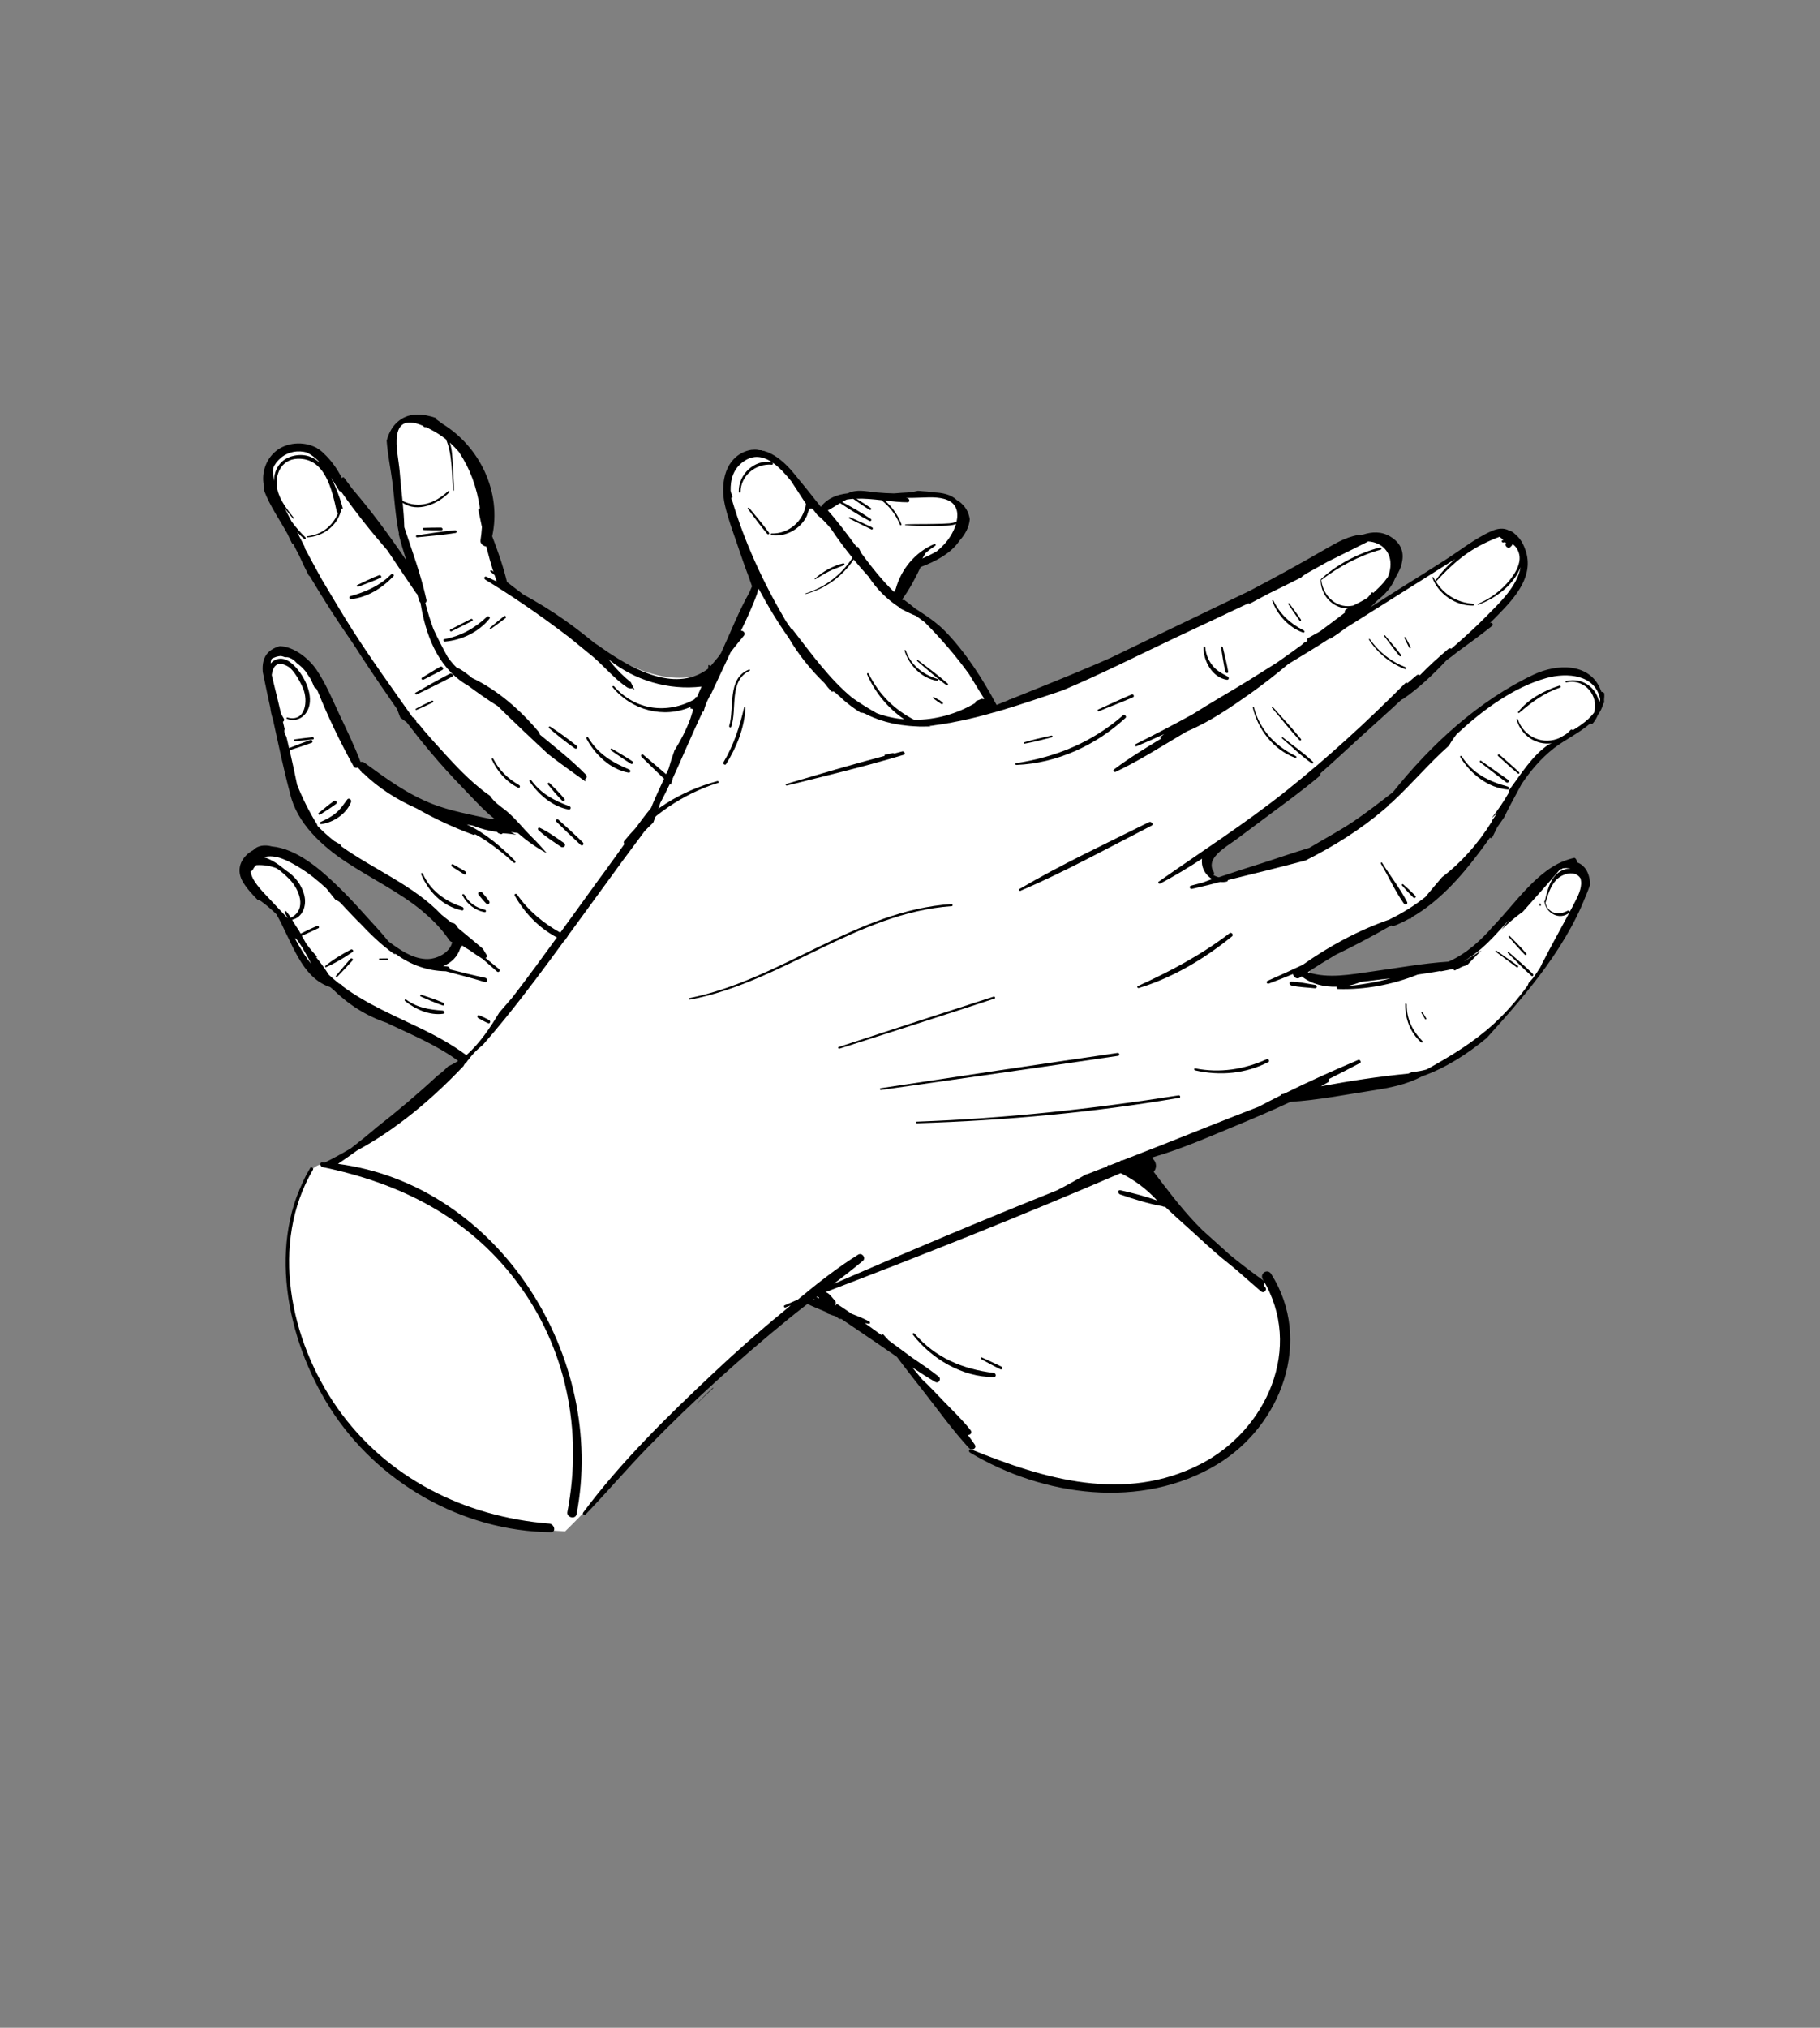 <svg xmlns="http://www.w3.org/2000/svg" id="Icons" viewBox="0 0 387.06 430.98"><rect x="0" y="0" width="387.06" height="430.98" fill="#808080" stroke="none"/><defs><style>      .cls-1 {        fill: #fff;      }    </style></defs><path class="cls-1" d="M71.32,101.11c-2.83-5.25-5.49-7.32-10.97-5.03-5.51,2.27-3.67,6.4-.24,13.05,3.43,6.62,5.95,11.89,5.95,11.89,0,0,13.17,20.85,13.51,21.29.36.46,5.27,7.9,6.64,9.62,1.38,1.72,6.52,9.28,11.67,13.41,5.17,4.11,10.87,9.72,10.87,9.72,0,0-6.17,0-11.77-1.82-5.63-1.84-17.52-6.98-20.61-10.87-3.09-3.91-7.32-16.38-9.04-18.67-1.74-2.27-5.51-6.52-8.48-4.91-2.97,1.6-2.85,4.81-.8,10.08,2.06,5.25,3.19,14.31,4.11,17.74.92,3.43.36,5.95,4.13,9.16,3.77,3.19,6.07,5.95,11.79,9.28,5.73,3.31,8.82,4.57,11.67,6.86,2.85,2.29,3.77,3.09,5.39,5.27,1.6,2.17,2.73.92,2.06,3.19-.68,2.29.92,2.63-1.96,3.33-2.85.68-2.85,1.6-6.17.68-3.33-.92-5.85-3.31-7.56-4.57-1.72-1.26-4.59-4.71-6.86-6.98-2.29-2.29-7.68-7.34-9.86-8.82-2.17-1.5-6.52-4.93-9.16-3.09-2.63,1.84-4.11,3.31-3.65,4.69.46,1.38-.36,1.5,1.82,3.67,2.19,2.17,2.07,1.14,4.47,3.65,2.41,2.53,2.29,2.41,3.21,4.01.92,1.62.68,4.81,2.63,6.86,1.94,2.07,3.55,2.29,5.61,4.25,2.06,1.94,6.19,5.15,8.24,6.28,2.06,1.16,3.21.8,6.86,2.75,3.67,1.96,6.07,2.17,7.68,3.77,1.6,1.62,4.01,2.63,5.03,3.79,1.04,1.14-5.83,6.98-9.38,9.84-3.55,2.87-15,11.91-20.03,13.05,0,0-4.25.46-6.07,11.57-1.84,11.09-.7,26.1,8.46,39.48,9.16,13.39,27.59,25.88,49.68,26.89,0,0,8.02-7.78,14.54-15.68,6.52-7.9,36.39-32.96,36.39-32.96,0,0,4.13.58,6.07,1.72,1.96,1.14,7.9,3.89,9.86,5.85,1.94,1.94,4.35,3.99,4.91,4.69.58.68,6.88,9.28,9.18,11.45,2.27,2.17,5.71,8.12,5.71,8.12,0,0,26.34,13.39,45.45,4.69,19.11-8.7,24.5-26.1,18.56-40.52,0,0-5.27-.58-8.48-3.65-3.21-3.09-18.54-20.49-20.49-21.07-1.96-.58,10.75-5.51,11.55-5.97.82-.44,22.78-9.72,23.24-9.72s19.35-2.51,23-3.55c3.67-1.04,12.83-5.39,16.26-8.36,3.43-2.97,12.37-14.64,14.21-17.86,1.82-3.21,9.38-13.05,7.32-16.26-2.07-3.19-4.35-4.45-8.14-.8-3.77,3.67-10.18,10.87-11.33,12.13-1.14,1.26-6.4,6.64-6.4,6.64,0,0-7.9,1.84-10.08,2.17-2.17.34-15.68,3.67-21.41,1.96-5.73-1.72,4.35-6.64,8.02-8.6,3.65-1.94,11.67-4.81,14.09-7.08,2.39-2.29,9.16-7.78,10.3-9.96,1.14-2.17,8.7-12.37,9.96-15.24,1.26-2.85,4.69-7.2,7.1-8.8,2.39-1.62,7.66-4.25,8.46-5.39.82-1.14,2.75-2.29,2.17-5.61-.56-3.31-5.49-7.22-14.31-3.31-8.82,3.89-16.7,9.96-20.15,14.64-3.43,4.69-10.3,11.33-12.13,12.81-1.84,1.5-7.9,5.85-10.53,7.1-2.63,1.26-6.62,2.75-6.62,2.75,0,0-15.8,5.03-17.06,5.03s-4.81-2.17-2.06-4.91c2.73-2.75,15.32-11.45,17.96-13.87,2.63-2.39,16.48-14.43,19.57-17.5,3.09-3.09,5.39-5.05,8.94-7.9,3.55-2.87,6.98-5.27,8.58-6.88,1.62-1.6,4.25-3.77,4.93-4.57.68-.8,8.02-7.66,6.98-11.79-1.04-4.13-1.04-6.4-3.55-6.19-2.51.24-6.19,1.5-11.09,4.93-4.93,3.43-19.93,12.13-19.93,12.13,0,0,4.69-4.69,6.07-7.32,1.38-2.63,1.26-5.51-.8-6.98-2.06-1.5-3.65-1.96-6.4-.92-2.75,1.04-21.41,10.75-24.04,12.01-2.63,1.28-25.52,12.83-28.39,13.75-2.85.92-24.5,9.5-24.5,9.5,0,0-2.63-4.93-4.45-6.98-1.84-2.06-7.22-10.63-10.53-12.13-3.33-1.5-5.85-3.89-5.85-3.89,0,0,2.06-4.69,3.09-6.19,1.04-1.48,3.77-2.06,4.93-2.51,1.14-.46,7.66-5.39,6.64-8.36-1.04-2.97-2.41-5.73-7.9-5.49-5.51.22-11.23.8-14.43.8s-5.51.12-6.52,1.38c-1.04,1.26-1.5,1.94-1.5,1.94,0,0-5.15-5.37-6.74-6.98-1.62-1.6-4.47-8.24-9.74-5.83-5.27,2.39-6.19,8.12-2.51,16.36,3.65,8.24,4.91,12.25,4.91,12.25l-8.46,17.18s-6.19,4.69-16.84.34c-10.63-4.35-18.08-11.79-21.39-13.39-3.33-1.62-7.68-4.47-7.68-4.47,0,0-2.39-9.5-2.75-10.99-.34-1.5.92-7.78-1.6-11.91-2.51-4.11-9.5-12.81-14.54-12.25-5.03.58-4.69,4.35-3.99,9.4.68,5.03,1.26,12.01,1.72,13.73.46,1.72,2.17,6.07,2.73,8.24.58,2.17-1.36.92-1.48.58-.12-.34-13.97-17.28-15.46-20.03Z"></path><g><g><g><path d="M279.63,210.05c.52.06.54-.64.08-.72-1.68-.24-3.43-.68-5.13-.68-.52,0-.36.7.04.8,1.6.4,3.37.42,5.01.6Z"></path><path d="M216.15,162.58c8.62-.34,16.96-4.19,23.24-10.02.28-.26-.24-.8-.54-.54-6.54,5.71-14.23,8.9-22.76,10.18-.26.04-.18.38.06.38Z"></path><path d="M244.36,174.73c-9.22,4.61-18.69,9-27.57,14.23-.22.12.02.46.22.38,9.52-4.09,18.69-9.14,27.91-13.87.5-.26-.08-.98-.56-.74Z"></path><path d="M261.52,198.33c-6.05,4.63-12.61,8.1-19.53,11.25-.26.12-.08.5.2.42,7.26-2.21,13.95-6.22,19.83-10.99.4-.32-.12-.96-.5-.68Z"></path><path d="M254.2,227.08c-.3-.06-.3.36-.04.42,5.29,1.2,10.75.72,15.6-1.78.34-.18-.02-.74-.34-.6-4.87,2.19-9.96,2.99-15.22,1.96Z"></path><path d="M118.76,174.21c-.34-.3-.7.16-.38.48,1.68,1.66,3.37,3.29,5.11,4.89.38.36.82-.2.46-.54-1.7-1.66-3.43-3.25-5.19-4.83Z"></path><path d="M119.92,179.16c-1.64-1.12-3.31-2.37-5.11-3.21-.34-.16-.54.24-.3.48,1.42,1.36,3.15,2.43,4.75,3.53.62.42,1.3-.38.66-.8Z"></path><path d="M104.02,216.81c-.66-.38-1.36-.7-2.06-1-.44-.2-.62.36-.24.58.66.38,1.34.76,2.04,1.06.48.22.68-.42.26-.64Z"></path><path d="M167.37,166.95c8.28-2.06,16.64-4.07,24.82-6.52.48-.14.12-.82-.3-.72-.56.14-1.14.28-1.7.44l-.26-.1-1.7.36c-.14.02-.16.14-.08.24-7.02,1.84-13.99,3.93-20.95,5.97-.22.06-.06.4.16.34Z"></path><path d="M148.55,297.95c-.14.16-.28.32-.44.48,1.2-1.18,2.41-2.33,3.65-3.47,0,0-.14.04-.22.06-1.02.96-2.02,1.94-2.99,2.93Z"></path><path d="M341.09,147.36c-.02-.24-.32-.36-.52-.28-.04-.14-.08-.28-.14-.4-2.29-5.93-9.44-5.59-14.25-3.31-11.75,5.57-21.83,14.84-29.95,25-2.73,2.11-5.45,4.23-8.34,6.19-3.05,2.06-6.3,3.75-9.44,5.65-3.41,1-6.78,2.21-10.12,3.27-3.05.96-6.11,1.94-9.14,2.97-.42-.1-.82-.28-1.18-.5.16-.02.3-.18.18-.36,0-.1-.02-.22-.1-.34-.46-.7-.5-1.48-.26-2.21.78-1.94,3.63-3.53,5.01-4.57,1.9-1.4,3.79-2.81,5.67-4.23,4.05-3.03,8.2-5.99,12.05-9.24.22-.18.28-.4.24-.62,2.85-2.49,5.63-5.09,8.4-7.62,2.85-2.61,5.79-5.19,8.62-7.84.14-.1.28-.22.42-.32h.1c3.35-2.29,6.5-5.29,9.3-8.28.78-.56,1.56-1.14,2.31-1.76,2.49-1.8,4.99-3.63,7.4-5.55.34-.26-.08-.82-.44-.58-.06.06-.14.1-.14.1.64-.64,1.34-1.34,2.02-2.04,3.55-3.65,7.5-8.14,5.63-13.57-.02-.08-.06-.14-.06-.14-.54-1.62-1.5-3.01-2.99-3.89-.22-.12-.42-.12-.42-.12-1.2-.68-2.57-.42-3.73.1-3.53,1.54-6.86,4.25-10.12,6.3-3.31,2.11-6.64,4.21-9.98,6.3-1.9,1.22-3.79,2.41-5.69,3.61.54-.5,1.08-1.04,1.6-1.56,1.62-1.28,2.97-2.81,3.67-4.61.3-.48.56-.98.8-1.48.32-.62.56-1.28.66-1.94.46-2.13-.16-4.05-2.51-5.47-1.88-1.12-3.85-1.02-5.79-.4-2.83.12-5.41,1.6-7.82,2.99-5.37,3.11-10.79,6.09-16.26,8.96-4.75,2.27-9.48,4.57-14.21,6.84-5.09,2.45-10.2,4.89-15.28,7.36-.84.36-1.68.74-2.49,1.1-6.3,2.71-12.67,5.25-19.01,7.8,0,0-.24-.02-.28.12-.86.34-1.72.68-2.57,1.04-2.91-5.49-6.6-11.19-10.85-15.58-1.88-1.96-4.17-3.43-6.44-4.91-.76-.62-1.5-1.22-2.27-1.78-.12-.1-.24-.06-.32,0l-.22-.14c1.54-2.09,2.85-4.55,3.95-6.9,3.13-1.18,6.44-2.85,8.3-5.65,1.18-1.3,2-2.81,2.15-4.51-.16-1.06-.56-2.04-1.28-2.87l-.02-.02-.06-.06c-.04-.06-.1-.12-.16-.16-.2-.22-.42-.42-.66-.6-.2-.14-.4-.26-.6-.38-1.24-1.22-3.13-1.54-4.83-1.62l-.14-.02c-.8-.12-1.62-.2-2.43-.24l-.14-.02c-.22-.02-.46-.02-.68-.04h-.08c-.56.14-1.12.24-1.68.32-1.14.06-2.25.12-3.37.22-1.24-.02-2.45-.1-3.67-.2-.12-.02-.26-.04-.38-.04-2.02-.22-3.81-.66-5.63.16h-.02s-.06.04-.1.06c-2.19.24-4.27.98-5.69,2.81l-.04.08c-1.94-2.47-3.91-4.91-5.89-7.3-2.53-3.05-6.54-6.26-10.71-4.27-4.09,1.98-4.71,7.06-3.85,11.03.6,2.75,1.62,5.45,2.53,8.12.8,2.31,1.56,4.67,2.45,6.96.28.78.54,1.56.82,2.33-.2.46-.4.92-.6,1.38-2.23,3.95-3.91,8.28-5.81,12.39,0,0-.14.28-.2.44-.2.28-.4.56-.6.84-.56.66-1.12,1.34-1.68,2l.02-.16c-.14-.06-.28-.12-.42-.18-.02.26-.04.52-.04.8-6.6,4.99-15.22.58-21.53-3.65-.68-.48-1.36-.94-2.04-1.42h-.02l-.3-.22s-.1-.06-.16-.06c-2.06-1.7-4.15-3.33-6.32-4.87-2.91-2.06-5.89-3.89-8.98-5.57-1.14-.88-2.29-1.76-3.43-2.63-.78-3.25-1.92-6.52-3.15-9.72,2.04-9.36-2.61-19.03-10.63-23.94-.44-.34-.86-.66-1.32-.96.04-.06.08-.14.08-.22-2.69-.92-5.51-1.28-7.86.48-1.42,1.06-2.27,2.63-2.71,4.33.22,2.95.84,5.95,1.22,8.84.44,3.59.66,7.28,1.38,10.83l-.02.26c.46,1.86,1.02,3.69,1.6,5.51-3.57-5.25-7.38-10.43-11.49-15.22-.58-.78-1.14-1.56-1.72-2.33-.16-.22-.44-.1-.46.1-.98-1.92-2.27-3.81-3.89-5.29l-.04-.04c-.36-.38-.78-.7-1.22-.96l-.3-.22s-.08-.02-.12-.04c-2.67-1.38-6.28-1.1-8.56.82-2.21,1.84-3.13,4.95-2.41,7.64-.02.22-.04.44-.04.68,1.22,3.29,3.51,6.52,4.91,9.12l.06.1c.32.7.66,1.4,1,2.09,0,0,.06-.02.1-.04l.08-.02c.42.86.86,1.72,1.3,2.55.64,1.42,1.3,2.83,2.02,4.21.08.14.24.2.24.2,2.91,4.91,5.97,9.68,9.2,14.31,2.47,3.83,4.99,7.64,7.6,11.37.58.86,1.16,1.72,1.76,2.55.24.62.48,1.22.7,1.84.44.34.9.66,1.34.98,1.66,2.17,3.35,4.31,5.11,6.38,2.17,2.59,4.45,5.09,6.78,7.5,2.13,2.19,4.31,4.67,6.74,6.6-.24.04-.5.06-.74.08-4.17-.92-8.36-1.64-12.39-3.19-5.43-2.13-9.8-5.39-14.48-8.78-.24-.18-.54-.22-.82-.16-1.28-3.35-2.83-6.58-4.37-9.82-1.54-3.27-2.95-6.74-4.97-9.74-1.66-2.45-4.81-4.95-7.84-5.05-.84.24-1.64.6-2.27,1.18-1.26,1.12-1.46,2.71-1.34,4.31.14.64.28,1.3.4,1.94.38,1.88.78,3.75,1.2,5.63.1.84.26,1.64.54,2.39,1.16,5.29,2.25,10.57,3.65,15.8l.02.08c1.4,6.22,6.72,11.11,11.87,14.52,5.43,3.59,11.29,6.36,16.2,10.41.2.18.42.36.62.56l.06.04c1.92,1.64,3.63,3.47,5.11,5.63.16.24.38.36.62.42-.44,2.21-3.33,3.75-5.71,3.59-3.01-.2-5.49-2.02-7.84-3.73-1.56-1.98-3.37-3.83-5.01-5.67-1.86-2.07-3.73-4.11-5.75-6.05-3.65-3.53-8.7-8-14.05-8.48-1.44-.4-3.05-.22-3.91.76-2.37,1.26-3.87,3.81-2.35,6.6.8,1.42,2,2.73,3.23,3.99.26.04.52.14.78.32,1.18.86,2.23,1.78,3.23,2.75,3.31,5.85,5.27,13.51,11.43,15.48.22.18.44.38.68.56,3.19,3.15,7.08,5.61,11.27,7,.22.12.44.22.66.32,4.91,2.33,10,4.45,14.41,7.66l.18.14c-.66.46-1.38.84-2.11,1.16-.7.72-1.46,1.4-2.29,2-4.13,3.83-8.44,7.48-12.89,10.95-1.82,1.56-3.65,3.03-5.53,4.49-1.8,1.06-3.63,2.07-5.53,3.01-.18-.02-.34-.04-.52-.06-.64-.04-.5.92.02,1.02,16.46,3.41,30.89,10.57,41.22,24.24,10.69,14.13,14.19,31.86,10.87,49.08-.22,1.14,1.72,1.68,1.96.44,6.4-33.16-16.32-69.91-50.74-74.44,1.36-.92,2.69-1.86,4.01-2.81,8.52-4.61,16-10.95,22.7-18,.04-.08.06-.14.06-.14,0,0,.08-.12.08-.14l.18-.24.38-.36c.1-.2.22-.36.36-.48.88-1.22,1.92-2.23,3.05-3.13,1.64-1.86,3.21-3.73,4.75-5.63,4.37-5.39,8.5-10.95,12.59-16.56l.06.02c.22-.3.44-.62.66-.94h-.02s.18-.26.28-.4c0,0,.1-.14.14-.22l.08-.08c.9-1.24,1.8-2.47,2.71-3.71,2.81-3.85,5.63-7.7,8.44-11.57,1.54-2.11,3.17-4.23,4.73-6.36.58-.6,1.2-1.2,1.8-1.78.22-.58.44-1.18.66-1.76l-.02.02.02-.04c.2-.52.4-1.04.6-1.56.06-.26.14-.52.22-.8.72-1.34,1.4-2.71,2.07-4.11.06.06.14.14.2.2.08-.24.14-.46.22-.7.04-.16.12-.3.2-.44-.04-.04-.08-.08-.08-.08,2.13-4.67,4.13-9.44,6.28-13.99.06-.12.1-.24.16-.34,0,0,.12.02.18.04.1-.44.22-.88.38-1.3l.04-.08c.14-.42.32-.84.52-1.24h0c.2-.4.4-.78.64-1.14,1.32-2.81,2.63-5.61,3.95-8.42.06-.14.12-.3.2-.44.3-.4.62-.8.92-1.2.12-.14.24-.28.36-.42l.08-.12c.5-.62,1-1.24,1.5-1.84.4-.48-.12-1.06-.64-1.04,1.28-2.61,2.51-5.27,3.47-7.98l.04-.22c.08-.24.18-.46.26-.7h0c1.92,3.61,4.05,7.14,6.42,10.49,2,3.43,4.57,6.66,7.54,9.52.48.66,1,1.26,1.54,1.84.1,0,.22,0,.34.02l.04-.12s.16.16.24.22c.14.06.26.14.38.26.16.16.32.3.46.44.08.06.16.12.24.18.12.12.24.26.38.38,1.3,1.18,2.69,2.23,4.15,3.13.24-.04.5,0,.78.14h.04c.26.14.54.28.8.4.08.04.16.08.24.12,0,0,.4.16.58.24.1.04.18.08.28.12.18.08.38.16.58.22l.24.1c.22.08.42.14.62.22.08.02.14.04.14.04.32.1.56.16.8.24l.12.04c.42.12.84.22,1.26.32.22.04.44.08.66.14.14.02.28.04.42.08.18.02.36.06.54.08,0,0,.3.06.44.08.18.02.36.04.52.06,0,0,.3.04.46.06.16.02.34.04.52.06.16.02.3.02.44.04.18.02.38.04.56.04.14.02.28.02.28.02.34.02.54.04.76.04h.12c.08,0,.16.02.16.02h1.06c.48,0,.96,0,1.44-.02l-.3-.1c.34-.04.7-.08,1.04-.12l-.02-.02c1.08-.14,2.13-.3,3.19-.5v.02c.46-.1.92-.18,1.36-.28.28-.04.56-.1.84-.16l.2-.04h.02c2.39-.5,4.77-1.1,7.1-1.78v.02l.06-.02h0c.28-.08.58-.18.86-.26.12-.04.26-.06.38-.1h0c.14-.06.28-.08.28-.08l.16-.06c.08-.02.16-.04.24-.06.34-.1.68-.22,1.02-.32h-.02c.22-.06.42-.12.64-.18.18-.06.38-.12.56-.18h0s.3-.1.46-.14l-.06.02c2.43-.78,4.85-1.58,7.26-2.39h0c.94-.32,1.86-.64,2.79-.94,8.18-3.45,16.16-7.5,24.18-11.29,5.11-2.41,10.24-4.79,15.34-7.22.08.08.22.12.32.06,1.3-.7,2.61-1.4,3.91-2.09,2.33-1.14,4.67-2.27,6.96-3.45.16-.08.24-.24.24-.24.68-.5,1.36-.88,2.04-1.24,1.14-.62,2.25-1.26,3.37-1.88,2.81-1.4,5.61-2.77,8.4-4.19l.16-.12c2.99.16,5.09,2.33,4.77,5.47-.08.78-.28,1.5-.56,2.13-.26.36-.54.72-.82,1.08-.7.8-1.48,1.56-2.25,2.27-.1-.12-.3-.18-.38-.04-.26.42-.58.8-.94,1.14-.96.58-1.96,1.08-2.93,1.58-.74.16-1.5.18-2.27.02-2.53-.56-4.27-2.89-4.53-5.39,0-.08-.14-.1-.14-.1-.02,2.71,1.74,5.13,4.27,5.87.5.14,1,.22,1.5.22-.14.08-.26.14-.4.22-.26.14-.3.42-.2.66-1.78,1.34-3.55,2.67-5.31,3.99-.84.48-1.68.94-2.51,1.4-.24.12-.26.38-.18.6-.12.08-.22.16-.34.26,0,0-.18.02-.26.08-.24.2-.48.42-.72.62-1.72,1.26-3.43,2.47-5.17,3.69-2.02,1.28-4.05,2.55-6.07,3.81-3.87,2.39-7.96,4.69-11.87,7.18-3.99,2.19-8.02,4.29-12.11,6.34-.24.14-.06.56.2.44,1.98-.82,3.93-1.68,5.89-2.59-.24.2-.5.38-.74.56-.14.12-.08.34.06.42-3.41,2.07-6.84,4.15-10,6.54-.32.24.06.66.38.5,4.85-2.29,9.48-5.25,14.09-7.98.36-.22.7-.42,1.06-.62,4.77-1.98,9.28-5.09,13.47-8.04,2.77-1.98,5.47-4.07,8.06-6.26.04-.04.1-.06.1-.06,2.95-1.78,5.85-3.53,8.68-5.37.12.02.26,0,.26,0,.86-.54,1.98-1.32,3.27-2.29.52-.32,1.02-.64,1.52-.96,4.93-3.09,9.86-6.19,14.78-9.3,2.29-1.44,4.61-2.89,6.9-4.35-1.62,1.38-3.05,2.93-4.23,4.63-.16-.26-.32-.52-.46-.78l-.18.04c1.16,3.51,5.03,6.11,8.68,6.01.28,0,.16-.36-.06-.38-3.43-.3-6.07-1.94-7.86-4.71,2.11-2.25,4.25-4.37,6.82-6.13,2.09-1.42,4.33-2.51,6.68-3.39.28.16.56.4.86.7l-.24.04c-.3.1-.06.52.2.46,0,0,.28-.06.42-.06,0,0,.14.16.2.26-.44.4.36,1.2.82.84.24-.2.44-.42.56-.68,1,.66,1.56,1.98,1.48,3.21-.12,1.64-1.08,3.13-2.07,4.39-1.82,2.25-4.15,3.99-6.82,5.11-.1.04-.02.2.08.16,3.61-1.32,7.24-3.95,8.84-7.56.06-.14.12-.3.18-.44-.74,4.15-4.45,7.58-7.34,10.51-2.37,2.41-4.87,4.65-7.4,6.84-.2-.1-.42-.12-.62.04-2.04,1.72-4.11,3.59-6.05,5.59-.22-.14-.48-.18-.68,0-.66.56-1.32,1.12-1.96,1.68-.14-.1-.34-.12-.48.02-8.04,8.08-16.4,15.76-25.3,22.86-8.72,6.96-18.04,12.91-27.13,19.31-.26.18.06.56.32.42,3.03-1.62,5.99-3.39,8.9-5.29-.02.2-.06.42-.04.64,0,1.56.92,2.93,2.17,3.69-.64.22-1.28.48-1.92.72-.86.22-1.72.46-2.57.68-.48.12-.22.78.2.68.3-.06.58-.14.88-.2l.08-.02c1.7-.38,3.39-.8,5.09-1.26.44.06.88.04,1.32-.06.22-.04.3-.18.3-.34,5.51-1.34,11.03-2.71,16.54-4.17,5.93-2.99,11.57-6.5,16.66-10.83.3-.26.6-.52.9-.78l-.06-.08c.26-.18.52-.38.76-.58,4.21-3.87,7.9-8.32,12.17-12.09.32-.56.66-1.1,1.04-1.62.08-.12.18-.26.18-.26.18-.24.28-.36.38-.5,0,0,.06-.06.08-.1,2.85-2.63,5.85-5.13,9.1-7.22,3.07-2,6.4-3.69,9.94-4.69,4.39-1.24,10.45-.78,11.47,4.51-.06.26-.12.5-.22.76-.42-3.07-3.47-5.55-7.1-4.61-.18.04-.04.28.1.26,4.07-.88,6.94,2.95,5.93,6.4-.74,1-1.68,1.84-2.73,2.57-.06.04-.14.1-.14.1l-.12.1c-.5.36-1.04.68-1.56,1-.08-.14-.28-.24-.42-.1-.32.36-.64.66-1,.92-.44.26-.88.52-1.3.78-3.43,1.58-7.6.04-9-4.01l-.24.04c1,3.63,4.27,5.55,7.42,5.15l-.04.04c-.2.08-.38.14-.56.22-3.51,2.37-5.81,6.22-8.4,9.68.02.22-.02.46-.14.68-1.04,1.82-2.19,3.49-3.43,5.07v.06c.36-.3.72-.62,1.06-.96-.36.52-.72,1.04-1.08,1.56-.04.14-.1.3-.1.3-1.5,2.41-3.11,4.57-4.89,6.54-1.72,1.92-3.59,3.67-5.67,5.25-1.2,1.4-2.39,2.79-3.57,4.23-2.27,1.78-4.73,3.35-7.44,4.67-.1.04-.16.1-.16.1-6.52,2.23-12.89,5.69-18.44,9.62-2.49,1.18-4.99,2.31-7.52,3.43-.38.16-.1.72.26.58,1.74-.64,3.45-1.32,5.17-2.04.06.62.8,1.2,1.42.78.14-.1.28-.18.42-.28,2.09,1.64,4.79,2.29,7.46,2.19-.14.16,0,.5.28.5,5.69.18,11.59-.92,16.94-3.07,1.6-.22,3.19-.48,4.77-.76.06.06.16.08.24.06.88-.16,1.76-.34,2.65-.54-.14.18.1.42.3.32.52-.26,1.02-.52,1.52-.78.36-.1.7-.22,1.04-.32,1-1.08,2.04-2.09,3.05-3.13-1.16.72-2.29,1.44-3.43,2.17l-.32.1c2.61-1.44,4.91-3.63,6.84-5.71.92-1,1.84-2,2.73-3.01-.52.68-1.04,1.36-1.54,2.02.18-.18.4-.36.6-.56.16-.16.34-.32.52-.48,1.08-.98,2.21-1.9,3.39-2.75,2.67-2.99,5.35-5.99,7.96-9.04.06.04.14.06.14.06.2-.12.3-.18.42-.24.54-.06,1.1-.06,1.62.04-.42,0-.82.06-1.24.18-2.85.96-3.61,4.05-4.19,6.64l-.14.14c.26,2.51,3.27,4.19,5.33,2.41-1.86,3.49-3.83,6.94-5.61,10.47l-.14.22c-.14.34-.3.68-.48,1-.48.74-.96,1.48-1.48,2.19-.3.36-.62.72-.96,1.06-.02.08-.04.16-.08.24l-.16.38c-2.11,2.87-4.45,5.57-7.14,8.06-4.37,3.99-9.22,6.9-14.29,9.72-1.02.28-2.07.48-3.15.56-.26.14-.54.24-.82.34h-.06c-6.13.6-12.35,1.54-18.48,2.69.52-.3,1.02-.58,1.54-.88.26-.14.26-.42.14-.66,2.23-1.12,4.45-2.25,6.64-3.41.36-.2-.04-.82-.38-.66-5.25,2.23-10.57,4.61-15.76,7.18-.18.04-.38.08-.56.12l-.1.2c-1.62.8-3.19,1.62-4.77,2.45-7.1,2.73-14.19,5.61-21.27,8.4h-.02s-.14.06-.2.08l-.06.02c-2.47.98-4.93,1.94-7.38,2.89-.22-.02-.46.06-.6.24-.7.26-1.4.54-2.09.82,0,0-.16-.04-.22-.06-.22-.02-.34.12-.34.28-1.54.58-3.05,1.18-4.57,1.78.14-.1.28-.2.44-.3-2.17,1.26-4.35,2.49-6.6,3.63-15.9,6.36-31.7,13.03-47.43,19.85,2.09-1.58,4.15-3.19,6.17-4.87.76-.62-.18-1.84-1-1.32-4.49,2.79-8.72,6.15-12.83,9.54-.94.42-1.9.82-2.83,1.24-.26.12-.06.52.2.44.38-.16.74-.3,1.12-.44-.6.5-1.2,1-1.8,1.5-5.05,4.13-9.94,8.46-14.68,12.93-9.74,9.14-19.65,18.85-27.65,29.59-.22.3.24.68.5.42,4.59-4.77,8.88-9.82,13.49-14.54,4.63-4.73,9.38-9.34,14.29-13.79,4.95-4.49,10.02-8.86,15.2-13.09,2.27-1.86,4.61-3.63,6.94-5.41,21.45-8.18,42.8-16.64,63.89-25.72,2.95,1.46,5.45,3.33,7.76,5.81-2.55-.9-5.25-1.6-7.8-2.17-.64-.16-.62.7-.1.88,2.87.98,5.97,1.98,9.02,2.51.18.12.36.14.54.1h0c1.66,1.58,3.37,3.11,5.07,4.63,2.61,2.33,5.17,4.83,7.92,7,.72.6,1.42,1.18,2.15,1.76,1.74,1.54,3.49,3.07,5.25,4.59.7.6,1.5-.38.82-1l-.24-.22c.26-.32.28-.84-.14-1.14-2.41-1.74-4.77-3.51-7.04-5.39-1.92-1.74-3.83-3.45-5.77-5.19-.48-.48-.96-.96-1.44-1.46-3.29-3.45-6.11-7.22-8.98-10.99.26-.28.42-.64.48-1.1.06-.8-.32-1.44-.9-1.86.16-.1.32-.16.32-.16,6.11-1.76,11.97-4.37,17.58-6.68,3.87-1.62,7.8-3.27,11.61-5.07,5.79-.36,11.65-1.52,17.3-2.39,3.79-.58,7.42-1.28,10.67-3.03,4.99-1.74,9.68-4.77,13.77-8.16,8.88-9.84,17.52-19.85,21.97-32.54.02-1.86-.72-3.89-2.49-4.67-.14-.06-.26-.1-.26-.1-.04-.36-.16-.76-.56-.98h0c-1.7.38-3.29,1.06-4.47,1.78-.3.18-.6.38-.9.58h0c-.28.2-.58.4-.86.62h0l-.02.02h0c-4.09,3.11-7.28,7.58-10.77,11.25,0,0-.1.08-.14.12-2.83,3.29-5.81,5.97-9.62,7.7-5.43.34-10.89,1.36-16.26,2.09-4.61.64-9.26,1.58-13.69.16,1.96-1.3,3.91-2.51,5.91-3.69,4.03-1.94,7.98-4.05,11.85-6.26.2.12.42.16.64.08,1.1-.44,2.15-.94,3.19-1.52.08.08.2.1.3,0s.2-.22.3-.34c5.65-3.27,10.24-8.38,14.09-13.49.86-1.12,1.68-2.25,2.47-3.39.16.12.4.14.5-.08.36-.72.72-1.44,1.08-2.17.48-.68.96-1.38,1.44-2.07.92-1.92,1.94-3.81,2.97-5.69.24-.46.48-.92.74-1.38,1.92-2.85,4.11-5.45,6.86-7.6,2.25-1.76,5.41-3.23,7.72-5.27.16.12.4.18.56-.02.48-.56.82-1.16,1.06-1.76.54-.76.96-1.58,1.2-2.51.1-.04.18-.12.16-.26,0-.16-.02-.34-.02-.5.06-.48.08-.96.04-1.5ZM58.11,99.43c.36-.8.9-1.52,1.64-2.13,1.66-1.36,3.63-1.62,5.49-1.14l.16.08c.88.46,1.64,1.06,2.33,1.76l.16.26c-1.44-1.28-3.29-1.9-5.61-1.34-2.55.62-3.99,2.75-4.01,5.31-.16-.94-.24-1.88-.16-2.79ZM61.84,195.06c-.1-.18-.2-.34-.3-.5-.28-.38-.58-.76-.88-1.14l.18.24c-.22-.04-.4.06-.28.3.2.4.4.8.62,1.18h-.02c-1.4-1.48-2.79-2.95-4.17-4.43-1.38-1.46-3.55-3.67-3.69-5.57.18.02.36-.06.46-.28.22-.44.46-.76.74-.98,1.48-.1,2.99.14,4.37.68,1.06.72,2.02,1.64,2.65,2.27,2.13,2.17,3.83,6.42.38,8.2l-.06.02ZM62.74,199.51c.08-.04.16-.06.16-.06.54.6.96,1.26,1.38,1.94l.12.14c.02.08.06.16.06.16.64,1.08,1.2,2.11,1.74,3.17-1.34-1.62-2.41-3.45-3.45-5.35ZM148.17,148.16s-.12-.02-.18-.04c-.08.16-.18.34-.26.5-5.81,3.21-12.59,2.39-17.14-2.75-.16-.16-.46,0-.3.2,4.07,4.93,10.85,6.68,16.62,4.17l-.04.1c-.02.08-.06.14-.1.2.22.08.44.14.66.22-.06.2-.12.42-.18.64,0,0-.04.14-.08.22-.08.32-.2.64-.3.96-.04.08-.06.16-.08.24-.86,2.33-2.02,4.55-3.35,6.68-.46,1.3-.88,2.59-1.26,3.93-.16.36-.34.74-.52,1.12-1.62-1.38-3.23-2.75-4.85-4.13-.32-.28-.68.16-.36.46,1.58,1.56,3.17,3.09,4.77,4.63-.96,2.06-1.92,4.13-2.77,6.22-2.67,3.23-5.01,6.82-7.46,10.2-.74,1.02-1.48,2.02-2.19,3.03-.56.74-1.1,1.5-1.66,2.25-1.52,2.11-3.05,4.21-4.57,6.32-1.14,1.56-2.27,3.13-3.41,4.69-3.63-2.02-6.8-4.65-9.2-8.12-.18-.26-.7-.08-.5.24,2.15,3.77,5.17,6.9,8.98,8.9-3.13,4.31-6.26,8.6-9.52,12.81-.92,1.08-1.84,2.13-2.75,3.17-1.88,3.15-4.17,6.58-7,9.04-2.95-2.19-6.2-3.97-9.2-5.45-5.81-2.81-11.93-5.37-17.04-9.14-.06-.2-.22-.4-.5-.5-.1-.02-.2-.06-.3-.1-.76-.6-1.5-1.24-2.21-1.9-.8-1.28-1.72-2.53-2.69-3.73,0,0,.16-.06.22-.12-.86-.86-1.64-1.8-2.33-2.77-.32-.54-.62-1.1-.94-1.66,1.2-.52,2.39-1.06,3.55-1.62.28-.14-.02-.62-.28-.5-1.2.52-2.35,1.1-3.51,1.66-.12-.22-.24-.44-.36-.64-.52-.76-1-1.52-1.46-2.29,2.27-.54,3.13-3.01,2.61-5.17-.56-2.31-2.06-4.15-3.97-5.37-1.32-1.12-3.11-2.39-4.71-2.77,2.55-.72,5.23.76,7.4,2.06,2.19,1.3,4.13,2.89,5.97,4.59.66.82,1.3,1.64,1.96,2.45.36.1.72.28,1.02.6,1.4,1.46,2.75,2.95,4.17,4.39-.18-.2-.34-.4-.52-.6,2.41,2.57,4.89,5.05,7.76,7.08h.36c3.07,2.27,6.7,3.61,10.65,3.67,2.77.76,5.55,1.44,8.28,2.29.6.2.68-.78.08-.9-2.49-.52-4.99-1.16-7.48-1.78,0-.28-.24-.6-.58-.64-.3-.02-.6-.06-.9-.08,1.8-.64,3.11-2.07,3.65-3.75.14-.2.28-.4.42-.6.5.34,1.02.66,1.54.96.92.66,1.86,1.3,2.81,1.88,1.02.9,2.04,1.8,3.05,2.67.36.34.82-.22.44-.52-.96-.8-1.94-1.6-2.89-2.37h0c.18-.06.32-.2.42-.36-.34-.5-.64-1.02-.94-1.56-1.74-1.48-3.51-2.95-5.29-4.41-.16-.26-.32-.5-.52-.74-.26-.28-.58-.4-.88-.4-.7-.56-1.42-1.14-2.13-1.7-5.89-6.24-14.48-9.64-21.39-14.6,0-.16-.1-.34-.3-.44-.4-.2-.76-.42-1.12-.62-1.28-1.02-2.47-2.07-3.59-3.25,0,0-.02-.2-.08-.3-1.7-2.73-3.09-5.55-4.23-8.4-.5-2.45-1.04-4.91-1.6-7.36,1.58-.48,3.15-1,4.71-1.58.36-.14.08-.68-.24-.58-1.56.52-3.07,1.1-4.59,1.72-.18-.8-.36-1.62-.56-2.41-.1-.18-.2-.38-.3-.58-.18-.38-.18-.76-.08-1.08-.12-.52-.24-1.02-.36-1.54.22-.12.36-.38.18-.68-.2-.34-.4-.68-.58-1.02-.54-2.31-1.1-4.65-1.68-6.96-.1-.42-.2-.86-.3-1.28.24-1.74,1.06-3.15,3.39-1.84,1.38.76,2.77,3.49,3.31,4.79,1.04,2.49.54,7.16-3.39,6.09-.18-.04-.24.22-.08.28,2.35.84,4.37-.68,4.81-3.05.58-3.05-1.76-7.34-4.25-9.08-1.48-1.04-3.03-.78-4.01.36,0-.4.08-.74.22-1,.66-.36,1.3-.54,1.9-.58,0,0,.22.04.34.06.22.06.42.12.62.2.34-.04.66,0,.96.12.06.02.14.06.2.1l.18.08c.08.04.18.1.26.16.3.2.58.46.84.76.24.18.5.38.72.58.44.36.8.76,1.14,1.16.1.14.18.28.26.4.28.4.56.8.82,1.22.28.54.54,1.1.76,1.68.08.22.26.32.44.34.12.22.24.46.36.68,2.19,5.43,4.77,10.79,7.6,15.9.2.36.68.42.92.24.04.06.08.1.12.16.1.12.22.24.34.34.12.2.24.4.36.6.08.12.22.14.32.1,3.15,3.11,7.08,5.63,11.37,7.52,3.85,2.21,7.94,4.09,12.01,5.59.18.06.32,0,.4-.12.78.42,1.54.86,2.29,1.36,2.07,1.42,4.05,2.95,5.89,4.67.28.26.58-.14.32-.38-2.81-2.85-6.38-5.97-10.26-7.72.44.1.9.18,1.34.26,1.66.68,3.37,1.1,5.13,1.34.1.16.26.3.48.34l.1.06c.14.04.26.06.26.06.2-.04.26-.12.34-.18.98.04,1.94.14,2.87.32-.38-.18-.76-.36-1.12-.56.5.04.98.1,1.46.18,1.86,1.62,3.87,3.07,6.05,4.23l.12.06c-1-1.16-2.04-2.29-3.15-3.39-1.88-1.84-3.49-3.99-5.55-5.67-1.32-1.04-2.51-1.78-3.39-3.15-.4-.26-.78-.56-1.18-.84-.16-.12-.32-.24-.48-.38-.26-.2-.5-.4-.74-.6-3.07-2.53-5.85-5.57-8.42-8.42-.38-.42-.78-.88-1.2-1.32-.18-.22-.38-.44-.58-.66-.14-.16-.28-.3-.4-.46-.72-.8-1.42-1.64-2.11-2.51-.18-.18-.38-.34-.58-.52.02-.08.02-.14.02-.14-.14-.24-.26-.42-.4-.6,0,0-.28-.16-.42-.26-4.37-6.2-8.82-12.35-12.91-18.75-2.19-3.45-4.25-6.98-6.36-10.49-1.24-2.23-2.45-4.49-3.65-6.72v-.22c-.52-1.06-1.08-2.11-1.62-3.15.46.5.96.98,1.48,1.42.24.22.5-.12.28-.32-1.1-1.06-2.09-2.17-2.95-3.39-.48-.9-.94-1.8-1.38-2.69.54.72,1.12,1.42,1.7,2.09.1.12.3,0,.18-.12-1.44-1.84-3.01-3.77-3.51-6.11-.64-3.01.8-6.32,4.23-6.46,5.99-.28,7.42,6.76,8.4,11.19.04.16.16.26.3.32-1.18,2.75-3.37,4.59-6.54,4.95-.16.02-.12.24-.12.24,3.35-.16,6.26-2.29,7.18-5.37h0c.08-.24.14-.5.2-.76.1.06.28,0,.28,0-.62-2.35-1.46-4.51-2.49-6.56.58.92,1.14,1.86,1.68,2.73.12.18.28.24.44.22,3.01,4.31,6.36,8.5,9.86,12.53,2.02,3.03,4.05,6.07,6.11,9.08,0,0,.14.16.22.22.14.48.28.94.44,1.42.04.14.12.26.22.34,0,.02.02.02.02.02,1.1,6.76,3.51,13.45,9.54,17.3.08.04.16.08.26.1,2.17,1.62,4.37,3.17,6.66,4.61,3.55,3.49,7.18,6.92,10.83,10.3l.1.06c2.49,1.94,5.09,3.75,7.66,5.61.04-.16.04-.34-.02-.52.34-.12.48-.56.12-.94-2.99-3.05-6.44-5.75-9.76-8.48,0-.16-.04-.34-.18-.5-3.85-4.61-8.78-8.98-14.31-11.57-.02-.04-.06-.1-.06-.1-1-.78-2-1.6-3.09-2.07-.04-.02-.08-.02-.08-.02-.72-.7-1.34-1.46-1.88-2.23-1.1-1.98-2.09-3.93-3.03-5.93-.66-1.8-1.22-3.65-1.72-5.55.2-.14.3-.36.24-.66-1.16-5.29-3.01-10.31-4.71-15.42-.04-1.74-.18-3.47-.34-5.21,3.11,2.17,7.56.28,9.92-2.25.14-.14-.12-.34-.26-.22-2.85,2.63-6.2,3.79-9.7,2.07-.22-2.07-.44-4.17-.6-6.24-.2-2.37-.92-5.39-.56-7.72.54-3.47,3.25-2.97,5.57-1.98.04.14.22.3.4.28,0,0,.12-.02.18-.02.26.1.5.24.74.36,1.28.64,2.45,1.4,3.51,2.23,1.46,3.23,1.24,8.52,1.54,10.87,0,0,.16.1.16,0,0-1.86-.16-3.73-.26-5.59-.08-1.54-.14-3.11-.62-4.59.7.64,1.34,1.3,1.94,2,2.35,3.55,3.83,7.52,4.47,12.03-.18-.02-.38.08-.34.32.24,1.2.5,2.39.76,3.61-.06.94-.16,1.88-.3,2.81-.12.68.58,1.26,1.22,1.32.46,1.82.96,3.61,1.52,5.37-.12-.08-.24-.18-.36-.28-.22-.14-.44.12-.24.28.28.24.56.48.84.7.14.46.3.9.46,1.36-.72-.34-1.46-.66-2.19-1-.44-.18-.62.38-.24.62,5.51,3.35,10.89,7.02,16.04,10.89.6.44,1.2.9,1.78,1.34,1.62,1.34,3.25,2.67,4.89,3.99.12.1.24.2.38.32,2.35,2.04,4.49,4.65,7.08,6.36.4.24.8.28,1.14.18l.36.3.04-.04c-.1-.2-.2-.38-.3-.58-.14-.3-.3-.62-.44-.94-.32-.26-.66-.54-.98-.82,0,0-.16-.14-.24-.22-.24-.22-.48-.44-.7-.66l-.26-.24c-.22-.24-.44-.46-.66-.7-.08-.08-.16-.18-.24-.26-.22-.24-.42-.46-.64-.7-.34-.42-.68-.84-1.02-1.28,5.47,4.47,12.71,6.62,19.77,5.79-.34.74-.68,1.5-1,2.23ZM178.68,106.94c2.04,1.34,4.09,2.65,6.24,3.79.3.14.54-.26.26-.44-1.94-1.32-4.01-2.49-6.09-3.61.32-.18.64-.34.96-.5.46-.08.92-.12,1.4-.16,1.16.82,2.29,1.62,3.51,2.35.24.14.44-.24.22-.4-1-.7-2.02-1.34-3.05-1.98,1.76-.06,3.55.12,5.33.32,1.74,1.36,3.05,3.05,3.93,5.21.08.2.4.12.32-.1-.74-1.9-1.96-3.71-3.55-5.03,1.66.18,3.27.36,4.87.36.54,0,.42-.78-.02-.86-.12-.02-.22-.04-.34-.06h.08c.58-.02,1.1-.02,1.64-.02,2.07-.02,4.37-.32,6.4.22,2.67.72,3.11,2.77,2.65,4.81-.48.26-1,.34-1.56.4-1,.08-2.04.1-3.05.12-2.11.06-4.23,0-6.34.1v.14c1.72.18,3.45.18,5.19.16,1.62,0,3.35.1,4.95-.18.22-.04.46-.12.7-.22-.3.96-.74,1.88-1.24,2.65-.78,1.24-1.76,2.25-2.85,3.15-.98.58-2.04,1.08-3.07,1.54.22-.4.44-.78.68-1.16.64-.56,1.34-1.08,2.07-1.56.2-.12,0-.44-.2-.36-4.09,1.74-7.08,5.35-8.24,9.6-.12.2-.24.4-.34.6-2.57-2.49-4.77-5.29-6.9-8.16-.22-.42-.46-.86-.66-1.3-.08-.16-.3-.2-.4-.1-1.96-2.65-3.93-5.31-6.13-7.78.9-.46,1.76-1.04,2.63-1.56ZM209.09,148.6c-.14-.06-.26-.08-.26-.08-.46.18-.78.3-1.1.42-.26.08-.34.28-.32.48-3.97,2.35-8.48,3.59-12.99,3.57-4.15-2.15-7.44-5.29-9.66-9.78-.1-.22-.46-.14-.36.1,1.62,3.77,4.43,7.22,7.9,9.58-1.98-.18-3.93-.6-5.83-1.3-1.82-1.02-3.55-2.11-5.21-3.27-4.83-3.97-8.78-9.48-12.73-14.56,0,0-.16-.1-.24-.08-.42-.58-.82-1.18-1.22-1.78-4.75-8.06-8.72-16.64-11.39-25.62,0,0-.06-.1-.12-.12-.02-.12-.04-.24-.04-.36.14.06.34-.06.26-.26-.18-.4-.3-.8-.4-1.22-.06-2.39.56-4.67,2.71-6.2,2.15-1.56,4.23-1.14,6.11.14l-.06-.04c-3.71-.64-7.12,2.63-7.02,6.3.02.22.4.34.38.08-.02-3.51,3.25-6.13,6.64-5.83.3.02.3-.34.12-.48,1.52,1.04,2.91,2.61,4.11,4.11.26.44.52.86.8,1.26.74,1.16,1.48,2.29,2.23,3.43v.04c-.5,3.63-3.63,6.36-7.32,6.26-.24,0-.2.34,0,.36,3.13.42,6.19-1.36,7.52-4.11.12-.42.28-.86.44-1.28l.04-.08s.02-.08.02-.08l.04-.02c.22-.18.58-.14.76.08.34.42.66.84.98,1.26.6.46,1.14.96,1.64,1.5l-.02-.02c.44.46.84.92,1.24,1.4,1.42,2.13,2.95,4.19,4.57,6.19l-.06.04c-2.39,3.61-5.87,6.26-9.98,7.52l.06.12c4.19-1.14,7.8-3.71,10.22-7.34v-.02c1.04,1.26,2.09,2.47,3.19,3.67,1.66,2.59,3.91,4.83,6.5,6.5.08.06.14.12.22.2.14.12.3.2.3.2,1.08.56,2.06,1.04,3.05,1.42.6.44,1.22.88,1.82,1.32,3.45,3.47,6.64,7.14,9.48,11.09,1.08,1.74,2.11,3.51,3.21,5.21-.08.02-.16.04-.24.08ZM336.12,186.68c.46,1.6-.3,3.31-1.02,4.71-.4.82-.82,1.6-1.26,2.39-.04-.16-.3-.3-.46-.22-1.92,1.08-4.23.58-4.73-1.74l.06-.06c.48-1.62,1.04-3.41,2.19-4.67,1.34-1.48,4.15-2.19,5.21-.42ZM289.41,208.69c.2-.02.42-.06.64-.08,1.88-.24,3.77-.44,5.67-.66-3.07.82-6.19,1.36-9.44,1.66,1.08-.2,2.13-.5,3.13-.92Z"></path><path d="M99.91,144.96l.02-.12c.18.14.36.28.56.44-.2-.12-.38-.22-.58-.32Z"></path><path d="M321.81,115.28s.04-.08.04-.08c0,0,.18.18.28.3-.1-.08-.2-.16-.32-.22Z"></path><path d="M205.79,304.96c.52.14,1.04-.44.64-.96-1.68-2.17-3.75-4.11-5.65-6.09-1.54-1.6-3.03-3.21-4.65-4.71-.7-.86-1.42-1.72-2.11-2.57,1.6,1.08,3.23,2.13,4.89,3.09.76.42,1.34-.66.7-1.16-1.82-1.42-3.73-2.73-5.67-4.03-1.66-1.22-3.29-2.43-4.95-3.65-.38-.42-.76-.84-1.14-1.24-.16-.16-.42-.06-.36.14-1.18-.86-2.37-1.72-3.57-2.57.28.04.54.1.8.14.34.06.4-.36.12-.5-1.2-.62-2.47-1.14-3.73-1.62-1.04-.72-2.07-1.42-3.11-2.09-.76.64-1.52,1.3-2.27,1.94.86.34,1.78.64,2.69.9,2.87,1.96,5.77,3.91,8.64,5.87,1.24.84,2.45,1.7,3.69,2.55,1.9,2.55,3.87,5.05,5.83,7.54,3.09,3.95,6.07,8.12,9.48,11.81.64.68,1.8.1,1.2-.78-.48-.68-.96-1.36-1.46-2.02Z"></path><path d="M159.35,107.99c-.14-.18-.44-.02-.28.18,1.34,1.8,2.65,3.59,4.09,5.29.2.24.56.04.38-.24-1.32-1.8-2.75-3.51-4.19-5.23Z"></path><path d="M280.99,123.28c3.89-2.93,7.96-5.13,12.65-6.46.3-.08.08-.52-.2-.46-4.57,1.24-9.1,3.57-12.57,6.78l.12.14Z"></path><path d="M173.39,123.12c.94-.54,1.84-1.14,2.79-1.62,1.08-.56,2.19-.9,3.31-1.36.26-.1.06-.46-.18-.4-2.15.5-4.41,1.78-6.03,3.27-.06.06.04.14.1.1Z"></path><path d="M83.21,122.06c-2.49,2.47-5.41,3.73-8.74,4.67-.36.12-.14.66.18.62,3.51-.38,6.66-2.37,9.04-4.89.24-.26-.24-.64-.48-.4Z"></path><path d="M76.17,124.71c1.6-.64,3.25-1.18,4.79-1.92.32-.14-.02-.66-.32-.54-1.58.58-3.09,1.38-4.63,2.07-.24.1-.08.46.16.38Z"></path><path d="M103.56,131.08c-2.61,2.45-5.53,4.11-9.08,4.77-.32.06-.12.54.14.52,3.65-.34,7.14-2,9.48-4.87.26-.3-.26-.7-.54-.42Z"></path><path d="M96,134.19c1.5-.74,2.99-1.48,4.45-2.23.26-.14-.04-.54-.3-.4-1.48.72-2.93,1.52-4.41,2.27-.22.12.06.46.26.36Z"></path><path d="M96.76,112.7c-2.71.24-5.41.68-8.12,1.08-.28.04-.2.46.08.42,2.71-.28,5.45-.48,8.14-.92.4-.06.28-.62-.1-.58Z"></path><path d="M90.17,112.66c1.24.04,2.47.06,3.71.04.4,0,.26-.56-.08-.56-1.24,0-2.47.02-3.69.06-.34,0-.22.46.06.46Z"></path><path d="M95.7,143.17c-2.47,1.28-4.89,2.69-7.32,4.05-.24.14.04.48.28.36,2.51-1.24,5.05-2.43,7.52-3.77.42-.22-.08-.84-.48-.64Z"></path><path d="M90.05,144.47c1.36-.7,2.71-1.38,4.03-2.09.44-.24-.08-.9-.48-.66-1.32.74-2.57,1.56-3.87,2.33-.26.16.06.54.32.42Z"></path><path d="M117.05,154.46c-.24-.16-.5.12-.26.32,1.76,1.52,3.55,2.93,5.43,4.27.4.26.82-.22.44-.52-1.82-1.46-3.67-2.81-5.61-4.07Z"></path><path d="M133.83,163.56c-3.63-1.52-6.64-3.31-8.72-6.78-.14-.2-.52-.06-.4.18,1.8,3.39,5.05,6.56,8.96,7.26.42.06.54-.5.16-.66Z"></path><path d="M129.94,159.49c1.42.96,2.79,1.96,4.25,2.85.32.2.62-.32.32-.52-1.42-.96-2.91-1.8-4.37-2.69-.22-.14-.42.22-.2.36Z"></path><path d="M120.94,172.06c.44.08.58-.54.18-.7-3.21-1.16-6.07-2.67-8.12-5.51-.18-.22-.54-.02-.36.24,1.96,2.85,4.81,5.31,8.3,5.97Z"></path><path d="M119.56,170.18c.28.28.72-.1.46-.42-.96-1.18-2.07-2.27-3.15-3.33-.2-.2-.52.06-.34.3.96,1.18,1.96,2.37,3.03,3.45Z"></path><path d="M103.1,193.35c-1.86-.42-3.41-1.5-4.33-3.17-.14-.24-.58-.16-.42.12.96,1.84,2.65,3.19,4.71,3.57.36.06.38-.46.04-.52Z"></path><path d="M102.56,189.7c-.4-.48-1.18-.02-.76.5.54.62,1.04,1.3,1.64,1.88.36.34.86-.12.6-.54-.44-.64-.98-1.24-1.48-1.84Z"></path><path d="M73.87,169.9c-.78,1.02-1.42,2.07-2.43,2.89-.98.82-2.09,1.38-3.27,1.92-.24.1-.12.48.14.44,2.57-.3,5.45-2.23,6.36-4.73.14-.44-.48-.92-.8-.52Z"></path><path d="M71.5,170.84c.34-.28-.1-.84-.46-.6-1.14.76-2.17,1.7-3.25,2.53-.22.18.06.52.28.38,1.14-.78,2.33-1.46,3.43-2.31Z"></path><path d="M199.31,144.29c-3.09-.98-5.59-2.91-6.7-6.05-.06-.16-.3-.1-.24.06,1,3.11,3.59,5.85,6.9,6.4.3.04.3-.34.04-.42Z"></path><path d="M195.22,140.3c-.14-.1-.28.08-.16.2,2.04,1.72,4.03,3.53,6.2,5.11.24.18.5-.12.28-.32-2.02-1.8-4.19-3.35-6.32-4.99Z"></path><path d="M199.77,148.77l-.2-.04c-.3-.2-.62-.4-.96-.56-.16-.08-.26.14-.14.24.54.44,1.14.82,1.72,1.22.24.16.52-.14.26-.34-.22-.18-.46-.34-.68-.52Z"></path><path d="M223.75,156.7c.24-.06.06-.4-.16-.36-1.96.44-3.89.86-5.81,1.44-.2.06-.04.32.12.28,1.98-.36,3.91-.86,5.85-1.36Z"></path><path d="M272.65,156.92c2.09,1.78,4.07,3.75,6.32,5.31.24.18.48-.1.26-.32-1.96-1.9-4.29-3.47-6.42-5.19-.14-.1-.3.08-.16.2Z"></path><path d="M266.41,150.31c1.1,4.73,4.39,9.02,9.02,10.75.26.1.4-.24.14-.36-4.39-2.15-7.66-5.59-8.92-10.41-.04-.12-.28-.14-.24.02Z"></path><path d="M270.7,150.29c-.1-.12-.3,0-.2.14,1.94,2.27,3.79,4.65,5.83,6.86.18.2.52.02.34-.22-1.9-2.33-3.97-4.53-5.97-6.78Z"></path><path d="M291.33,135.85c-.08-.12-.28-.02-.18.12,1.86,2.85,4.45,4.97,7.6,6.22.3.12.44-.28.16-.38-3.09-1.2-5.69-3.23-7.58-5.97Z"></path><path d="M297.97,139.2c-1.08-1.44-2.29-2.75-3.41-4.15-.1-.12-.3,0-.2.14,1.1,1.4,2.11,2.87,3.27,4.23.18.2.5.02.34-.22Z"></path><path d="M300.01,137.56c-.34-.7-.7-1.38-1.06-2.06-.08-.16-.36-.1-.28.08.34.7.66,1.38,1.02,2.07.08.18.42.1.32-.1Z"></path><path d="M270.8,127.61s-.3-.08-.24.08c1.08,2.97,3.51,5.67,6.52,6.74.32.12.48-.28.18-.44-2.87-1.46-5.05-3.43-6.46-6.38Z"></path><path d="M276.66,131.68c-.78-1.18-1.64-2.27-2.45-3.41-.1-.14-.32-.02-.22.14.78,1.16,1.54,2.33,2.37,3.47.14.2.44.02.3-.2Z"></path><path d="M323.05,164.12c-1.34-1.3-2.77-2.49-4.17-3.73-.22-.18-.48.12-.26.32,1.4,1.26,2.75,2.51,4.19,3.69.22.18.42-.1.24-.28Z"></path><path d="M74.63,201.81c-1.88.98-3.85,2.17-5.47,3.51,0,0,0,.32.14.26,1.98-.86,3.95-2.04,5.71-3.27.3-.22-.08-.64-.38-.5Z"></path><path d="M74.55,203.76c-1.08,1.22-2.11,2.45-3.15,3.71,0,0,.12.34.26.2,1.12-1.16,2.23-2.33,3.33-3.55.22-.24-.22-.6-.44-.36Z"></path><path d="M82.35,203.7c-.54,0-1.08,0-1.62.02-.22,0-.14.32.04.32.56.02,1.1.02,1.64.02.24,0,.16-.36-.06-.36Z"></path><path d="M91.85,148.93c-1.16.54-2.31,1.1-3.43,1.72-.14.06.02.3.16.24,1.2-.5,2.35-1.04,3.51-1.62.24-.12-.04-.44-.24-.34Z"></path><path d="M107.23,130.94c-1.04.8-2.04,1.66-3.03,2.49-.14.12.04.36.2.24,1.04-.76,2.11-1.52,3.13-2.31.24-.2-.08-.6-.3-.42Z"></path><path d="M155.5,154.5c1.32-3.81-.56-9.86,3.95-11.95.14-.06-.02-.3-.16-.24-4.73,1.84-3.05,8.18-4.21,11.99-.06.24.32.46.42.2Z"></path><path d="M154.4,162.42c2.27-3.59,3.91-7.68,4.13-11.97.02-.16-.24-.24-.28-.06-.98,4.15-2.21,7.98-4.41,11.67-.18.28.38.66.56.36Z"></path><path d="M323.07,151.53c2.73-2.33,5.25-4.23,8.72-5.39.26-.08.06-.48-.18-.4-3.21,1.02-6.64,2.87-8.74,5.57-.1.12.08.32.2.22Z"></path><path d="M320.68,202.56c1.66,1.62,3.25,3.31,4.99,4.83.28.26.58-.14.32-.4-1.62-1.62-3.41-3.09-5.13-4.63-.16-.14-.32.06-.18.2Z"></path><path d="M318.1,202.27c1.48,1.08,2.91,2.21,4.41,3.29.24.18.52-.14.26-.32-1.48-1.08-3.01-2.09-4.51-3.17-.14-.1-.3.1-.16.2Z"></path><path d="M324.29,202.92c.18.18.48-.08.3-.26-1.12-1.3-2.31-2.51-3.51-3.71-.12-.14-.34.04-.22.18,1.12,1.3,2.23,2.57,3.43,3.79Z"></path><path d="M298.87,213.36c-.08,3.07,1.02,6.13,3.37,8.18.2.18.42-.1.24-.3-2.11-2.15-3.37-4.75-3.31-7.82,0,0-.3-.26-.3-.06Z"></path><path d="M303.34,216.49c-.28-.44-.54-.88-.8-1.32-.1-.18-.34-.02-.24.14.26.44.52.9.8,1.34,0,0,.34.02.24-.16Z"></path><path d="M327.68,192.45v-.26c0-.14-.26-.22-.26-.06v.26c0,.16.26.22.26.06Z"></path><path d="M185.48,112.1c-1.56-.74-3.13-1.46-4.71-2.17-.2-.1-.32.2-.12.3,1.56.76,3.09,1.56,4.65,2.29.3.14.46-.28.18-.42Z"></path><path d="M66.47,156.68c-1.26.14-2.51.28-3.77.46-.26.02-.16.4.06.38,1.28-.1,2.53-.22,3.79-.36.3-.04.2-.5-.08-.48Z"></path><path d="M146.72,212.46c19.61-3.69,35.45-18.44,55.69-19.87.3-.02.2-.46-.08-.44-20.19,1.34-36.21,16.1-55.74,19.99-.24.04-.06.36.14.32Z"></path><path d="M211.32,211.82c-10.99,3.53-21.99,7.14-32.96,10.71-.24.08-.06.44.14.36,11.01-3.53,22.03-7.04,33-10.65.28-.08.08-.5-.18-.42Z"></path><path d="M187.34,231.67c16.82-2.39,33.64-4.77,50.44-7.26.42-.06.28-.68-.1-.62-16.8,2.43-33.6,4.95-50.4,7.5-.24.04-.16.4.06.38Z"></path><path d="M194.96,238.4c-.24,0-.16.36.06.34,18.69-.58,37.37-2.27,55.8-5.41.32-.06.14-.58-.14-.52-18.48,2.91-37.03,4.91-55.72,5.59Z"></path><path d="M293.68,183.57c1.66,2.77,3.01,5.83,4.87,8.46.26.36.94.14.7-.32-1.5-2.91-3.59-5.55-5.31-8.32-.12-.2-.38-.02-.26.18Z"></path><path d="M300.6,190.79c.26.22.66-.12.42-.38-.82-.86-1.72-1.66-2.59-2.45-.16-.16-.42.06-.26.24.8.88,1.58,1.78,2.43,2.59Z"></path><path d="M310.86,160.75c-.14-.22-.44-.04-.3.18,2.13,3.49,5.89,6.54,10.1,6.88.42.04.3-.56-.02-.64-4.07-1.12-7.42-2.75-9.78-6.42Z"></path><path d="M314.77,162c1.86,1.42,3.69,2.85,5.55,4.27.38.28.8-.24.42-.52-1.9-1.36-3.83-2.67-5.73-4.03-.22-.16-.44.12-.24.28Z"></path><path d="M257.83,141.41c-.86-1.08-1.4-2.45-1.5-3.81-.02-.2-.38-.26-.38-.04-.04,2.89,1.82,6.4,4.95,6.92.48.08.56-.5.18-.7-1.24-.66-2.35-1.22-3.25-2.37Z"></path><path d="M261.2,142.75c-.3-1.74-.74-3.45-1.14-5.15-.06-.22-.44-.26-.38,0,.28,1.72.52,3.45.92,5.17.08.34.66.38.6-.02Z"></path><path d="M233.69,151.17c2.41-1.02,4.87-1.9,7.26-2.97.38-.16.1-.74-.26-.6-2.41,1-4.77,2.15-7.16,3.21-.22.1-.04.46.16.36Z"></path><path d="M110.38,166.85c-2.33-1.34-4.21-3.11-5.45-5.53-.1-.22-.46-.14-.34.1,1.16,2.53,3.07,4.73,5.57,5.99.4.2.58-.36.22-.56Z"></path><path d="M98.27,192.73c-3.55-1.12-6.84-3.55-8.34-7.04-.1-.22-.48-.14-.38.12,1.64,3.77,4.49,6.74,8.64,7.68.54.12.52-.62.08-.76Z"></path><path d="M96.16,184.23c.84.54,1.68,1.06,2.51,1.58.42.26.64-.38.26-.62-.86-.5-1.72-.98-2.57-1.48-.36-.18-.5.32-.2.52Z"></path><path d="M94.12,214.79c-2.85-.2-5.37-.6-7.74-2.33-.22-.14-.46.12-.24.3,2.23,1.76,5.19,3.11,8.1,2.71.46-.08.28-.64-.12-.68Z"></path><path d="M89.5,211.8c1.54.68,3.05,1.36,4.65,1.9.36.12.44-.44.14-.56-1.54-.68-3.11-1.18-4.69-1.72-.24-.08-.32.3-.1.38Z"></path><path d="M211.36,291.81c-6.64-.82-12.39-3.21-16.86-8.36-.18-.22-.54-.02-.36.22,4.05,5.21,10.53,9.02,17.24,9.02.56,0,.46-.82-.02-.88Z"></path><path d="M212.98,290.47c-1.38-.68-2.77-1.32-4.17-1.96-.26-.12-.38.24-.14.36,1.36.74,2.69,1.48,4.07,2.15.4.2.6-.36.24-.56Z"></path></g><path d="M179.04,279.28c-.38-.3-.76-.6-1.14-.9.02-.16-.04-.32-.18-.48,0-.14-.02-.28-.12-.44l-.04-.06c.22-.24.28-.68-.04-1.02-.5-.5-1-1.3-1.62-1.62-.52-.26-1.36-.3-1.94-.3-.86-.04-.56,1.08.04,1.26l.18.06.02.18c-.24-.12-.48-.26-.72-.38-.4-.2-.62.3-.34.58,0,0,.16.16.24.22-.66-.38-1.34-.72-2.07-.94-.68-.2-.96.74-.46,1.12,1,.76,2.21,1.18,3.35,1.68,1.02.44,2.06.88,3.11,1.22.32.24.66.48.98.72.66.5,1.38-.36.74-.9Z"></path><path d="M152.56,166.01c-7.88,2.15-14.7,6.36-19.83,12.77-.34.42.38,1,.72.58,5.09-5.99,11.73-10.63,19.27-12.97.24-.08.06-.44-.16-.38Z"></path></g><path d="M116.81,323.83c-18-1.44-34.64-9.7-45.13-24.68-10.02-14.29-14.33-34.84-5.11-50.56.18-.3-.4-.68-.58-.38-9.34,15.62-5.11,36.39,4.19,51.04,10.08,15.86,28.07,26.18,46.93,26.4,1.28.02.78-1.74-.3-1.82Z"></path><path d="M270.36,270.78c-.78-1.24-2.55-.14-1.78,1.16,8.68,14.44.84,32.06-13.33,39.28-16.1,8.2-33.04,3.21-48.68-3.15-.5-.2-.68.4-.28.66,15.54,9.32,36.49,12.21,52.55,2.53,13.67-8.24,20.45-26.32,11.51-40.48Z"></path></g></svg>
